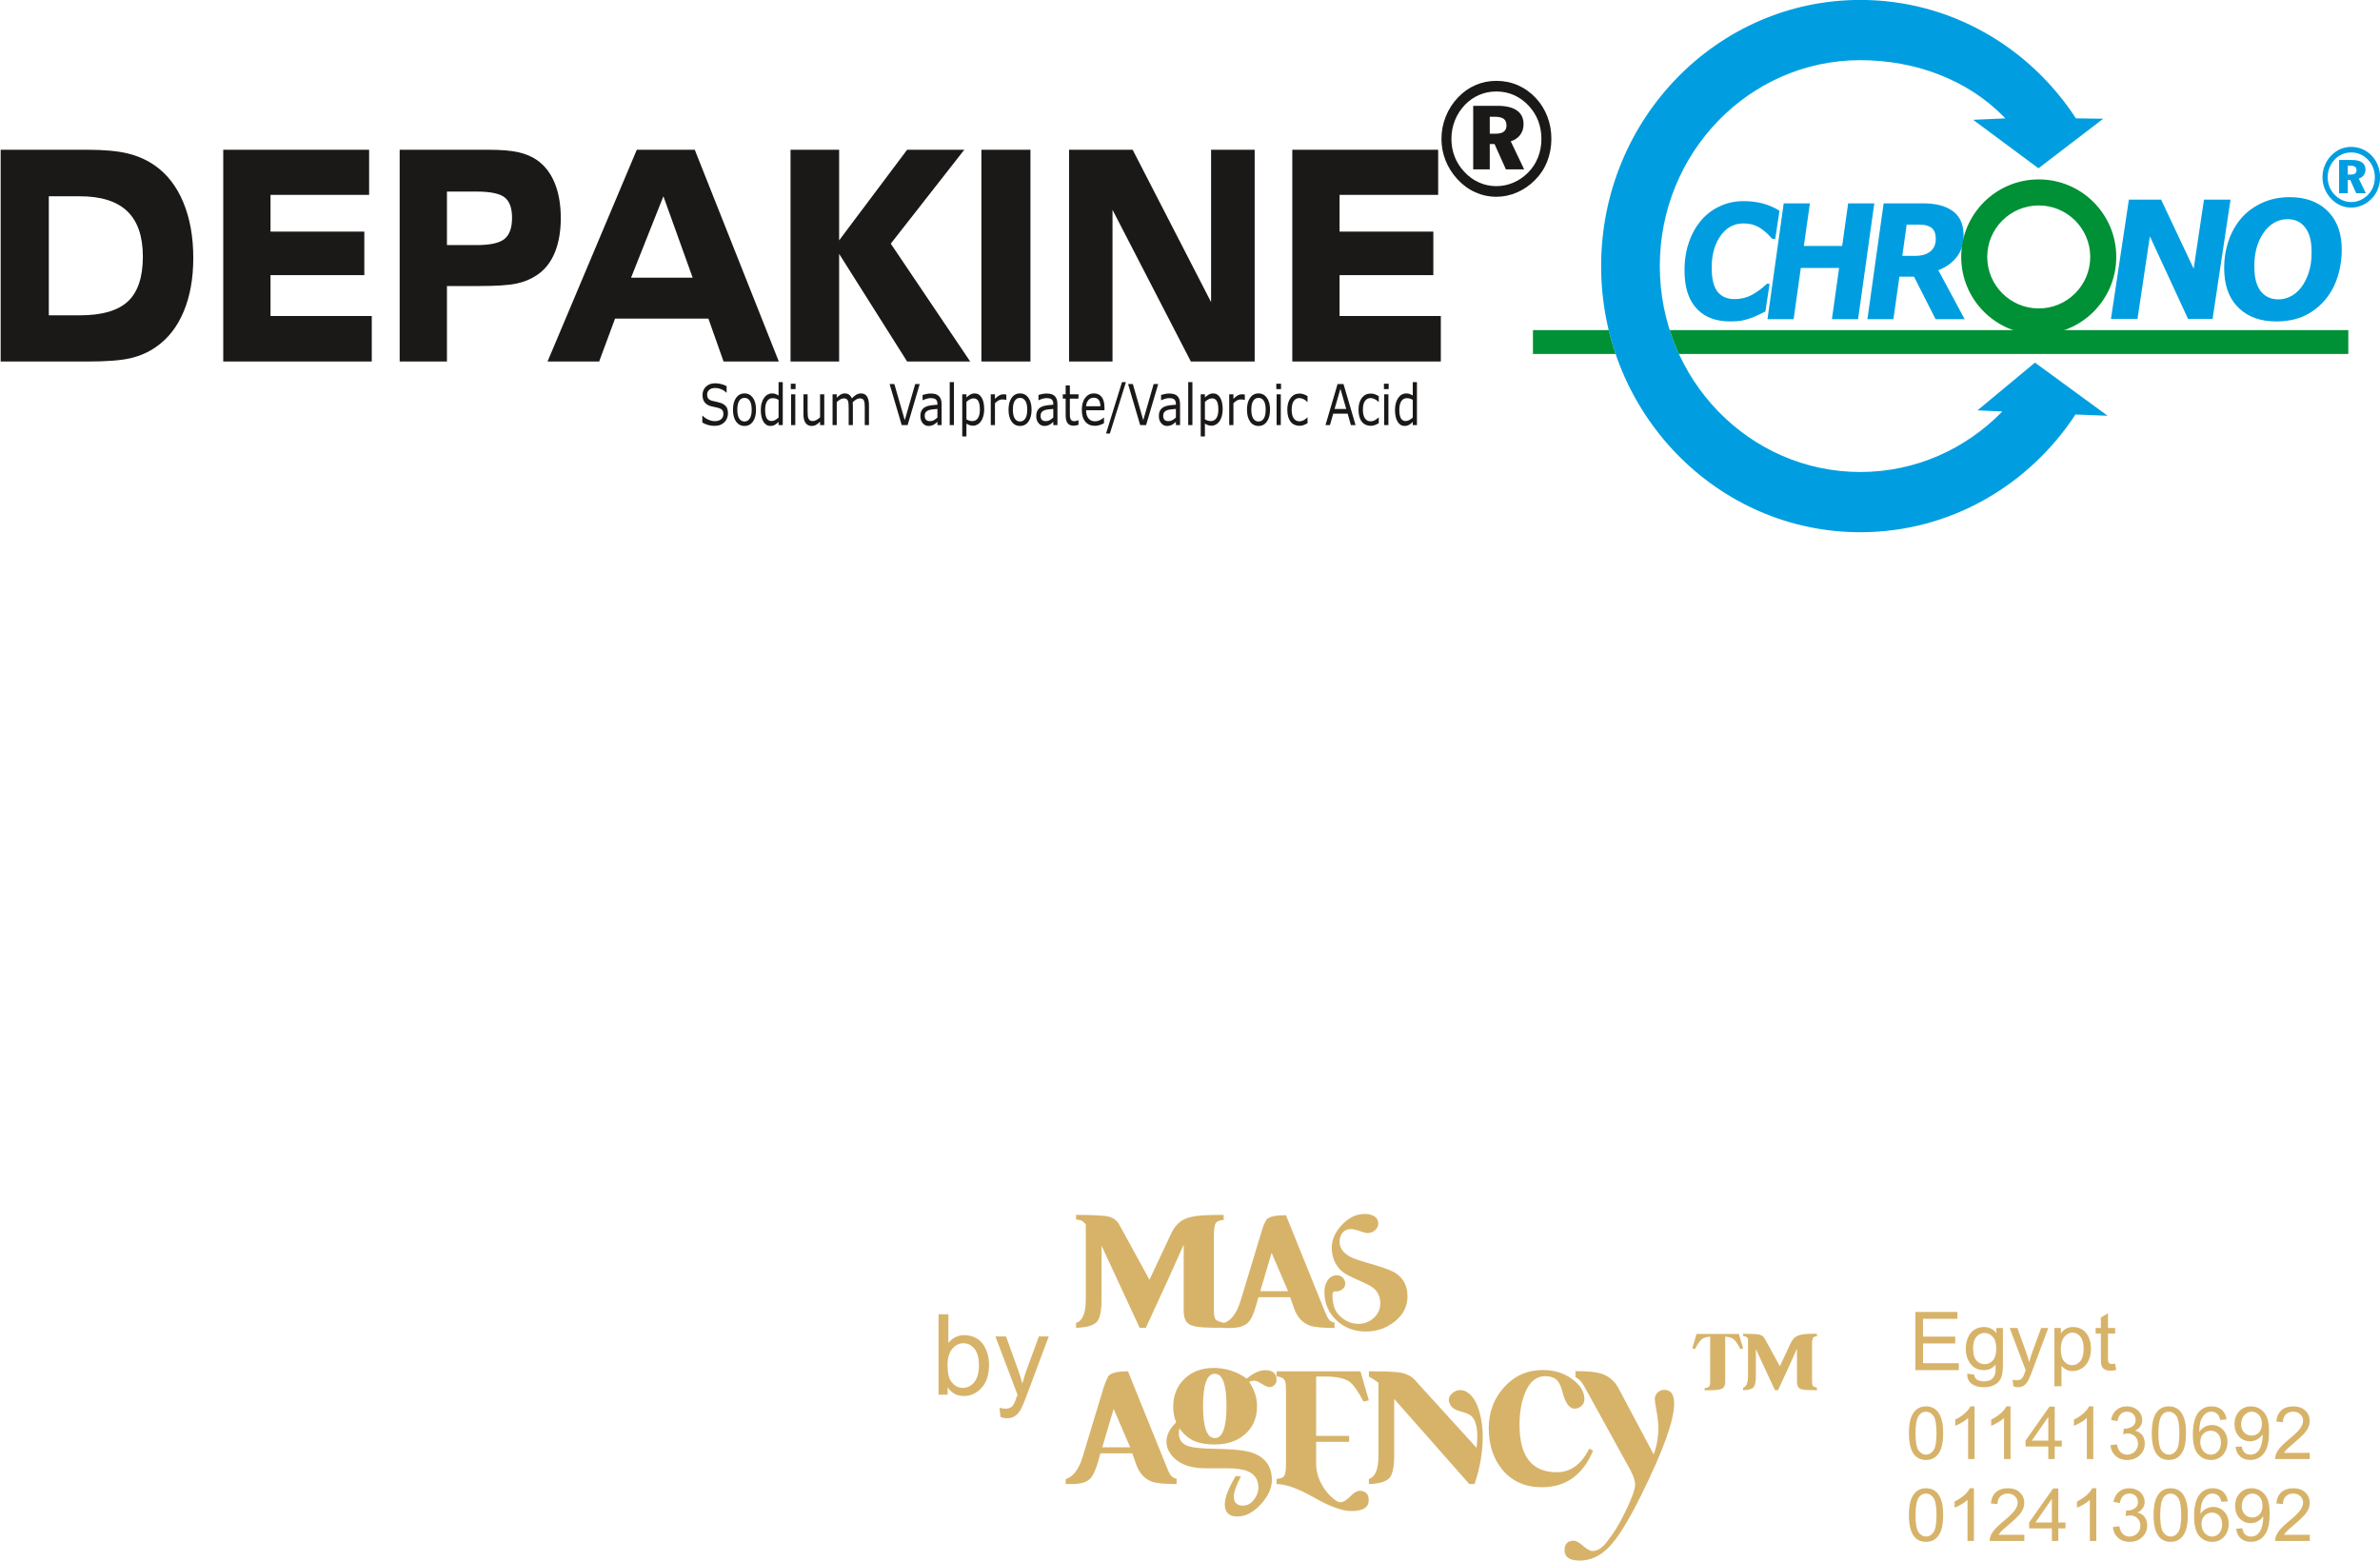 <?xml version="1.0" encoding="UTF-8"?>
<svg xmlns="http://www.w3.org/2000/svg" xmlns:xlink="http://www.w3.org/1999/xlink" width="265.9pt" height="174.4pt" viewBox="0 0 265.9 174.4" version="1.1">
<defs>
<clipPath id="clip1">
  <path d="M 119 135 L 203 135 L 203 174.398 L 119 174.398 Z M 119 135 "/>
</clipPath>
<clipPath id="clip2">
  <path d="M 259 16 L 265.898 16 L 265.898 24 L 259 24 Z M 259 16 "/>
</clipPath>
</defs>
<g id="surface1">
<path style=" stroke:none;fill-rule:evenodd;fill:rgb(84.375%,70.117%,41.185%);fill-opacity:1;" d="M 105.875 155.844 L 104.855 155.844 L 104.855 146.863 L 105.957 146.863 L 105.957 150.066 C 106.422 149.484 107.016 149.191 107.738 149.191 C 108.137 149.191 108.516 149.273 108.875 149.434 C 109.23 149.594 109.523 149.824 109.758 150.113 C 109.984 150.406 110.168 150.758 110.297 151.172 C 110.43 151.582 110.496 152.023 110.496 152.492 C 110.496 153.609 110.219 154.469 109.668 155.078 C 109.117 155.688 108.453 155.992 107.684 155.992 C 106.914 155.992 106.312 155.672 105.875 155.027 Z M 105.863 152.543 C 105.863 153.324 105.969 153.887 106.18 154.23 C 106.527 154.801 107 155.086 107.59 155.086 C 108.074 155.086 108.488 154.875 108.84 154.457 C 109.191 154.039 109.367 153.414 109.367 152.586 C 109.367 151.734 109.199 151.109 108.863 150.707 C 108.523 150.301 108.117 150.098 107.641 150.098 C 107.156 150.098 106.742 150.309 106.391 150.727 C 106.039 151.145 105.863 151.75 105.863 152.543 Z M 111.785 158.348 L 111.664 157.312 C 111.906 157.379 112.113 157.41 112.293 157.41 C 112.539 157.41 112.734 157.371 112.883 157.289 C 113.031 157.207 113.148 157.094 113.242 156.945 C 113.316 156.836 113.426 156.562 113.578 156.125 C 113.602 156.062 113.633 155.977 113.68 155.855 L 111.211 149.34 L 112.398 149.34 L 113.754 153.105 C 113.926 153.582 114.086 154.086 114.223 154.613 C 114.352 154.105 114.504 153.613 114.676 153.129 L 116.066 149.34 L 117.168 149.34 L 114.695 155.953 C 114.43 156.668 114.223 157.16 114.078 157.43 C 113.883 157.793 113.656 158.059 113.406 158.23 C 113.148 158.398 112.848 158.484 112.496 158.484 C 112.285 158.484 112.047 158.438 111.785 158.348 Z M 111.785 158.348 "/>
<g clip-path="url(#clip1)" clip-rule="nonzero">
<path style=" stroke:none;fill-rule:evenodd;fill:rgb(84.375%,70.117%,41.185%);fill-opacity:1;" d="M 136.711 148.371 C 135.664 148.371 134.902 148.359 134.426 148.328 C 133.633 148.277 133.094 148.145 132.812 147.949 C 132.438 147.684 132.246 147.188 132.246 146.461 L 132.246 139.086 C 131.34 141.152 129.93 144.246 128.016 148.371 L 127.324 148.371 L 123.066 139.191 L 123.066 145.203 C 123.066 146.449 122.906 147.277 122.566 147.68 C 122.191 148.117 121.406 148.34 120.219 148.371 L 120.219 147.824 C 120.945 147.602 121.309 146.734 121.309 145.227 L 121.309 136.844 C 121.25 136.758 121.148 136.613 120.949 136.465 C 120.812 136.359 120.555 136.312 120.219 136.254 L 120.219 135.754 C 121.113 135.754 121.809 135.773 122.309 135.793 C 123.051 135.828 123.562 135.871 123.84 135.941 C 124.395 136.082 124.789 136.375 125.031 136.816 L 128.422 143.004 L 130.844 137.848 C 131.191 137.109 131.648 136.594 132.207 136.297 C 132.668 136.051 133.352 135.883 134.262 135.816 C 134.832 135.773 135.648 135.754 136.711 135.754 L 136.711 136.32 C 136.336 136.348 136.082 136.434 135.938 136.551 C 135.734 136.711 135.621 137.18 135.621 137.973 L 135.621 146.461 C 135.621 146.938 135.68 147.254 135.801 147.418 C 135.918 147.578 136.223 147.707 136.711 147.805 L 136.711 147.848 C 137.551 147.582 138.184 146.734 138.617 145.301 L 140.926 137.68 C 141.027 137.348 141.148 136.879 141.449 136.359 C 141.684 135.953 142.469 135.793 143.672 135.793 L 148.031 146.59 C 148.184 146.965 148.309 147.227 148.406 147.363 C 148.602 147.629 148.832 147.77 149.098 147.781 L 149.098 148.391 C 147.781 148.391 146.879 148.305 146.387 148.141 C 145.562 147.859 144.953 147.238 144.602 146.254 L 144.141 144.953 L 140.594 144.953 L 140.336 145.875 C 140.062 146.871 139.734 147.508 139.414 147.812 C 139.02 148.195 138.355 148.391 137.402 148.391 C 137.207 148.391 136.977 148.391 136.711 148.391 Z M 202.992 155.344 C 202.469 155.344 202.09 155.336 201.852 155.324 C 201.453 155.297 201.184 155.234 201.043 155.137 C 200.855 155.004 200.762 154.754 200.762 154.391 L 200.762 150.703 C 200.309 151.738 199.602 153.285 198.645 155.344 L 198.301 155.344 L 196.172 150.754 L 196.172 153.762 C 196.172 154.383 196.086 154.797 195.922 155 C 195.73 155.215 195.34 155.332 194.746 155.344 L 194.746 155.074 C 195.109 154.961 195.293 154.527 195.293 153.773 L 195.293 149.582 C 195.262 149.539 195.203 149.477 195.113 149.391 C 195.035 149.352 194.914 149.316 194.746 149.289 L 194.746 149.035 C 195.195 149.035 195.543 149.043 195.793 149.059 C 196.164 149.07 196.418 149.094 196.555 149.129 C 196.836 149.199 197.035 149.348 197.152 149.57 L 198.852 152.664 L 200.059 150.086 C 200.234 149.715 200.461 149.457 200.742 149.309 C 200.973 149.184 201.312 149.102 201.766 149.066 C 202.055 149.047 202.461 149.035 202.992 149.035 L 202.992 149.32 C 202.805 149.332 202.676 149.371 202.605 149.434 C 202.5 149.512 202.449 149.75 202.449 150.148 L 202.449 154.391 C 202.449 154.629 202.48 154.785 202.539 154.867 C 202.598 154.945 202.75 155.012 202.992 155.062 Z M 194.746 150.68 L 194.441 150.746 C 194.148 150.18 193.887 149.805 193.656 149.625 C 193.469 149.484 193.164 149.395 192.746 149.359 L 192.746 154.391 C 192.746 154.762 192.645 155.012 192.441 155.145 C 192.293 155.242 192.02 155.305 191.613 155.336 C 191.367 155.348 190.98 155.355 190.449 155.355 L 190.449 155.105 C 190.703 155.09 190.867 155.031 190.949 154.926 C 191.031 154.82 191.066 154.645 191.066 154.391 L 191.066 149.359 C 190.648 149.395 190.344 149.484 190.156 149.625 C 189.926 149.805 189.664 150.18 189.371 150.746 L 189.066 150.68 L 189.539 149.059 L 194.273 149.059 Z M 187.039 156.84 C 187.039 158.711 185.816 162.113 183.371 167.047 C 181.945 169.938 180.738 171.883 179.754 172.883 C 178.77 173.883 177.684 174.383 176.496 174.383 C 175.363 174.383 174.797 173.996 174.797 173.23 C 174.797 172.516 175.141 172.16 175.824 172.16 C 176.074 172.16 176.422 172.352 176.863 172.738 C 177.301 173.121 177.656 173.312 177.922 173.312 C 178.352 173.312 178.785 173.098 179.219 172.664 C 179.375 172.496 179.68 172.09 180.141 171.449 C 180.602 170.805 181.121 169.891 181.691 168.703 C 182.348 167.344 182.68 166.395 182.68 165.848 C 182.68 165.473 182.5 164.941 182.141 164.254 L 177.207 155.289 C 177.012 154.926 176.852 154.66 176.727 154.492 C 176.504 154.199 176.266 153.996 176.012 153.883 L 176.012 153.215 C 177.328 153.215 178.254 153.297 178.801 153.465 C 179.695 153.719 180.379 154.289 180.855 155.184 L 184.754 162.52 C 185.102 161.57 185.277 160.59 185.277 159.586 C 185.277 159.082 185.211 158.461 185.078 157.719 C 184.945 156.98 184.879 156.52 184.879 156.336 C 184.879 156.043 184.984 155.801 185.191 155.602 C 185.402 155.406 185.66 155.309 185.969 155.309 C 186.68 155.309 187.039 155.82 187.039 156.84 Z M 177.98 162.102 C 176.848 164.824 174.941 166.188 172.258 166.188 C 170.414 166.188 168.945 165.539 167.855 164.238 C 166.836 163.008 166.328 161.457 166.328 159.586 C 166.328 157.797 166.902 156.266 168.055 154.996 C 169.207 153.723 170.652 153.09 172.383 153.09 C 173.629 153.09 174.711 153.422 175.633 154.094 C 176.555 154.766 177.016 155.52 177.016 156.359 C 177.016 156.652 176.902 156.898 176.68 157.102 C 176.457 157.305 176.207 157.406 175.926 157.406 C 175.367 157.406 174.934 156.855 174.625 155.75 C 174.445 155.051 174.25 154.578 174.039 154.324 C 173.73 153.961 173.266 153.781 172.637 153.781 C 171.586 153.781 170.812 154.465 170.309 155.832 C 169.945 156.797 169.766 157.93 169.766 159.23 C 169.766 162.75 171.152 164.512 173.934 164.512 C 175.473 164.512 176.68 163.629 177.559 161.871 Z M 165.656 160.527 C 165.656 162.273 165.348 164.043 164.738 165.832 L 164.152 165.828 L 155.762 156.32 L 155.762 162.664 C 155.762 163.895 155.594 164.711 155.262 165.117 C 154.883 165.566 154.109 165.801 152.934 165.832 L 152.934 165.266 C 153.645 165.043 154.004 164.184 154.004 162.688 L 154.004 154.512 C 153.738 154.305 153.383 154.074 152.934 153.82 L 152.934 153.234 C 153.746 153.234 154.402 153.242 154.902 153.254 C 155.688 153.285 156.246 153.332 156.582 153.402 C 157.211 153.543 157.699 153.801 158.047 154.176 L 164.965 161.785 C 165.02 161.34 165.047 160.918 165.047 160.527 C 165.047 159.426 164.832 158.664 164.398 158.242 C 164.188 158.047 163.742 157.859 163.059 157.68 C 162.496 157.523 162.133 157.246 161.969 156.84 C 161.898 156.699 161.863 156.566 161.863 156.441 C 161.863 156.133 162.008 155.867 162.301 155.645 C 162.555 155.434 162.84 155.332 163.16 155.332 C 163.426 155.332 163.688 155.414 163.938 155.582 C 164.551 155.988 165.008 156.734 165.301 157.824 C 165.535 158.664 165.656 159.562 165.656 160.527 Z M 152.934 156.484 L 152.324 156.609 C 151.727 155.449 151.203 154.707 150.754 154.387 C 150.211 154.012 149.32 153.82 148.094 153.82 L 147.043 153.82 L 147.043 160.445 L 150.734 160.445 L 150.734 161.117 L 147.043 161.117 L 147.043 163.566 C 147.043 164.309 147.23 165.039 147.602 165.758 C 147.969 166.477 148.457 167.066 149.055 167.527 C 149.32 167.754 149.566 167.863 149.789 167.863 C 150.07 167.863 150.418 167.652 150.84 167.227 C 151.258 166.797 151.613 166.586 151.906 166.586 C 152.578 166.586 152.914 166.941 152.914 167.656 C 152.914 168.449 152.27 168.848 150.984 168.848 C 149.965 168.848 148.574 168.348 146.812 167.34 C 145.055 166.336 143.656 165.832 142.621 165.832 L 142.621 165.266 C 142.984 165.223 143.23 165.152 143.355 165.055 C 143.566 164.887 143.672 164.449 143.672 163.734 L 143.672 155.352 C 143.672 154.793 143.629 154.43 143.543 154.262 C 143.406 153.996 143.098 153.844 142.621 153.801 L 142.621 153.234 L 151.992 153.234 Z M 142.621 154.199 C 142.621 154.422 142.547 154.609 142.391 154.766 C 142.238 154.918 142.043 154.996 141.805 154.996 C 141.625 154.996 141.348 154.875 140.977 154.641 C 140.605 154.402 140.332 154.281 140.148 154.281 C 139.953 154.281 139.758 154.324 139.562 154.41 C 140.148 155.289 140.441 156.191 140.441 157.113 C 140.441 158.453 139.98 159.516 139.059 160.297 C 138.191 161.039 137.082 161.41 135.727 161.41 C 134.805 161.41 134.059 161.289 133.484 161.051 C 132.828 160.773 132.254 160.289 131.766 159.605 C 131.723 159.789 131.703 159.977 131.703 160.172 C 131.703 160.773 131.969 161.215 132.5 161.492 C 132.973 161.73 134.016 161.863 135.621 161.891 C 136.531 161.906 137.242 161.934 137.762 161.977 C 138.684 162.043 139.375 162.156 139.836 162.309 C 141.344 162.812 142.098 163.84 142.098 165.391 C 142.098 166.301 141.684 167.203 140.852 168.105 C 140.02 169.008 139.148 169.457 138.242 169.457 C 137.305 169.457 136.836 169.004 136.836 168.094 C 136.836 167.367 137.242 166.312 138.055 164.93 L 138.641 164.973 C 138.109 166.004 137.844 166.754 137.844 167.215 C 137.844 167.898 138.188 168.242 138.871 168.242 C 139.348 168.242 139.75 168.023 140.086 167.59 C 140.422 167.16 140.59 166.699 140.59 166.207 C 140.59 165.355 140.199 164.754 139.414 164.406 C 138.898 164.184 138.129 164.07 137.109 164.07 L 134.699 164.07 C 132.801 164.07 131.473 163.504 130.719 162.371 C 130.453 161.98 130.32 161.562 130.32 161.117 C 130.32 160.348 130.684 159.621 131.41 158.938 C 131.188 158.418 131.074 157.852 131.074 157.238 C 131.074 155.926 131.496 154.867 132.344 154.062 C 133.188 153.258 134.266 152.859 135.582 152.859 C 136.965 152.859 138.199 153.258 139.289 154.051 C 140.043 153.422 140.734 153.109 141.363 153.109 C 142.203 153.109 142.621 153.473 142.621 154.199 Z M 137.027 157.113 C 137.027 154.707 136.594 153.508 135.727 153.508 C 134.848 153.508 134.406 154.707 134.406 157.113 C 134.406 159.5 134.848 160.695 135.727 160.695 C 136.594 160.695 137.027 159.5 137.027 157.113 Z M 131.453 165.832 C 130.133 165.832 129.234 165.746 128.742 165.578 C 127.918 165.301 127.324 164.672 126.957 163.691 L 126.496 162.395 L 122.945 162.395 L 122.691 163.316 C 122.398 164.305 122.09 164.949 121.77 165.254 C 121.379 165.641 120.707 165.832 119.758 165.832 C 119.562 165.832 119.332 165.832 119.066 165.832 L 119.066 165.289 C 119.902 165.023 120.539 164.176 120.973 162.738 L 123.277 155.121 C 123.375 154.785 123.551 154.348 123.801 153.801 C 124.082 153.422 124.82 153.234 126.023 153.234 L 130.383 164.027 C 130.535 164.406 130.66 164.664 130.762 164.805 C 130.957 165.07 131.188 165.211 131.453 165.223 Z M 126.266 161.723 L 124.418 157.434 L 123.148 161.723 Z M 157.25 144.848 C 157.25 145.996 156.754 146.953 155.762 147.719 C 154.84 148.434 153.785 148.789 152.598 148.789 C 151.301 148.789 150.203 148.371 149.309 147.531 C 148.414 146.691 147.965 145.625 147.965 144.324 C 147.965 143.852 148.086 143.449 148.301 143.109 C 148.559 142.707 148.91 142.5 149.371 142.5 C 149.621 142.5 149.84 142.594 150.02 142.773 C 150.203 142.957 150.293 143.18 150.293 143.445 C 150.293 143.684 150.191 143.883 149.988 144.051 C 149.785 144.219 149.559 144.305 149.309 144.305 C 149.281 144.305 149.238 144.305 149.184 144.305 C 149.141 144.305 149.105 144.305 149.078 144.305 C 148.938 144.305 148.867 144.477 148.867 144.824 C 148.867 145.117 148.906 145.449 148.992 145.824 C 149.133 146.422 149.473 146.922 150.012 147.324 C 150.547 147.727 151.125 147.93 151.738 147.93 C 152.41 147.93 152.988 147.711 153.48 147.27 C 153.969 146.828 154.211 146.281 154.211 145.625 C 154.211 144.758 153.809 144.059 152.953 143.613 C 152.156 143.195 151.312 142.883 150.523 142.461 C 149.562 141.945 149.031 141.117 148.848 140.113 C 148.809 139.902 148.785 139.688 148.785 139.461 C 148.785 138.539 149.164 137.672 149.926 136.863 C 150.688 136.055 151.535 135.648 152.473 135.648 C 152.863 135.648 153.203 135.723 153.48 135.879 C 153.816 136.07 153.98 136.352 153.98 136.715 C 153.98 137.023 153.859 137.277 153.613 137.48 C 153.371 137.684 153.086 137.785 152.766 137.785 C 152.625 137.785 152.348 137.711 151.93 137.566 C 151.508 137.418 151.168 137.344 150.902 137.344 C 150.523 137.344 150.223 137.477 150 137.742 C 149.777 138.008 149.664 138.344 149.664 138.75 C 149.664 139.645 150.316 140.324 151.633 140.762 C 152.848 141.164 154.098 141.457 155.281 141.934 C 156.633 142.48 157.25 143.535 157.25 144.848 Z M 143.91 144.281 L 142.066 139.992 L 140.797 144.281 Z M 143.91 144.281 "/>
</g>
<path style=" stroke:none;fill-rule:evenodd;fill:rgb(84.375%,70.117%,41.185%);fill-opacity:1;" d="M 213.988 153.102 L 213.988 146.598 L 218.688 146.598 L 218.688 147.367 L 214.848 147.367 L 214.848 149.355 L 218.445 149.355 L 218.445 150.121 L 214.848 150.121 L 214.848 152.332 L 218.84 152.332 L 218.84 153.102 Z M 213.27 160.148 C 213.27 159.453 213.34 158.895 213.484 158.473 C 213.625 158.051 213.84 157.723 214.121 157.496 C 214.402 157.266 214.754 157.152 215.18 157.152 C 215.496 157.152 215.773 157.215 216.008 157.344 C 216.246 157.469 216.441 157.652 216.598 157.891 C 216.75 158.129 216.875 158.418 216.961 158.762 C 217.051 159.105 217.094 159.566 217.094 160.148 C 217.094 160.836 217.023 161.391 216.883 161.812 C 216.738 162.238 216.527 162.562 216.246 162.793 C 215.965 163.023 215.609 163.141 215.18 163.141 C 214.613 163.141 214.172 162.938 213.848 162.531 C 213.461 162.043 213.27 161.25 213.27 160.148 Z M 214.008 160.148 C 214.008 161.109 214.121 161.75 214.348 162.07 C 214.574 162.387 214.852 162.547 215.18 162.547 C 215.512 162.547 215.789 162.387 216.016 162.066 C 216.238 161.75 216.352 161.109 216.352 160.148 C 216.352 159.184 216.238 158.539 216.016 158.223 C 215.789 157.906 215.508 157.746 215.172 157.746 C 214.844 157.746 214.578 157.887 214.379 158.168 C 214.133 158.523 214.008 159.184 214.008 160.148 Z M 220.605 163.039 L 219.883 163.039 L 219.883 158.453 C 219.711 158.617 219.484 158.781 219.203 158.949 C 218.922 159.113 218.668 159.238 218.445 159.32 L 218.445 158.625 C 218.848 158.434 219.199 158.207 219.5 157.938 C 219.801 157.664 220.016 157.406 220.141 157.152 L 220.605 157.152 Z M 224.621 163.039 L 223.898 163.039 L 223.898 158.453 C 223.727 158.617 223.5 158.781 223.219 158.949 C 222.938 159.113 222.684 159.238 222.461 159.32 L 222.461 158.625 C 222.863 158.434 223.215 158.207 223.516 157.938 C 223.816 157.664 224.031 157.406 224.156 157.152 L 224.621 157.152 Z M 228.84 163.039 L 228.84 161.637 L 226.297 161.637 L 226.297 160.977 L 228.973 157.176 L 229.559 157.176 L 229.559 160.977 L 230.352 160.977 L 230.352 161.637 L 229.559 161.637 L 229.559 163.039 Z M 228.84 160.977 L 228.84 158.332 L 227.004 160.977 Z M 233.867 163.039 L 233.148 163.039 L 233.148 158.453 C 232.973 158.617 232.746 158.781 232.465 158.949 C 232.184 159.113 231.93 159.238 231.707 159.32 L 231.707 158.625 C 232.109 158.434 232.461 158.207 232.762 157.938 C 233.062 157.664 233.277 157.406 233.402 157.152 L 233.867 157.152 Z M 235.781 161.492 L 236.5 161.395 C 236.586 161.805 236.727 162.098 236.922 162.277 C 237.121 162.457 237.363 162.547 237.648 162.547 C 237.988 162.547 238.273 162.43 238.508 162.195 C 238.742 161.961 238.859 161.672 238.859 161.324 C 238.859 160.992 238.75 160.719 238.535 160.504 C 238.316 160.293 238.043 160.184 237.711 160.184 C 237.574 160.184 237.402 160.211 237.203 160.266 L 237.281 159.633 C 237.332 159.637 237.367 159.641 237.398 159.641 C 237.703 159.641 237.98 159.559 238.227 159.398 C 238.473 159.238 238.594 158.992 238.594 158.66 C 238.594 158.395 238.504 158.176 238.324 158.004 C 238.148 157.832 237.918 157.742 237.633 157.742 C 237.352 157.742 237.121 157.832 236.934 158.008 C 236.746 158.184 236.629 158.449 236.574 158.801 L 235.855 158.672 C 235.941 158.188 236.141 157.816 236.453 157.551 C 236.766 157.285 237.152 157.152 237.617 157.152 C 237.938 157.152 238.234 157.219 238.5 157.355 C 238.77 157.496 238.977 157.684 239.121 157.918 C 239.262 158.156 239.336 158.41 239.336 158.676 C 239.336 158.93 239.266 159.16 239.129 159.367 C 238.992 159.574 238.793 159.742 238.527 159.863 C 238.875 159.941 239.141 160.109 239.336 160.363 C 239.527 160.613 239.621 160.93 239.621 161.309 C 239.621 161.82 239.434 162.254 239.062 162.609 C 238.688 162.965 238.215 163.145 237.645 163.145 C 237.133 163.145 236.703 162.992 236.363 162.684 C 236.023 162.379 235.828 161.98 235.781 161.492 Z M 240.402 160.148 C 240.402 159.453 240.473 158.895 240.617 158.473 C 240.758 158.051 240.969 157.723 241.25 157.496 C 241.531 157.266 241.887 157.152 242.312 157.152 C 242.629 157.152 242.902 157.215 243.141 157.344 C 243.379 157.469 243.574 157.652 243.73 157.891 C 243.883 158.129 244.004 158.418 244.094 158.762 C 244.184 159.105 244.227 159.566 244.227 160.148 C 244.227 160.836 244.156 161.391 244.016 161.812 C 243.871 162.238 243.66 162.562 243.379 162.793 C 243.098 163.023 242.742 163.141 242.312 163.141 C 241.746 163.141 241.305 162.938 240.98 162.531 C 240.594 162.043 240.402 161.25 240.402 160.148 Z M 241.141 160.148 C 241.141 161.109 241.254 161.75 241.48 162.07 C 241.707 162.387 241.98 162.547 242.312 162.547 C 242.645 162.547 242.922 162.387 243.148 162.066 C 243.371 161.75 243.484 161.109 243.484 160.148 C 243.484 159.184 243.371 158.539 243.148 158.223 C 242.922 157.906 242.641 157.746 242.305 157.746 C 241.973 157.746 241.711 157.887 241.512 158.168 C 241.266 158.523 241.141 159.184 241.141 160.148 Z M 248.762 158.613 L 248.043 158.668 C 247.98 158.387 247.891 158.18 247.773 158.051 C 247.578 157.848 247.336 157.742 247.051 157.742 C 246.824 157.742 246.621 157.809 246.449 157.938 C 246.223 158.102 246.043 158.344 245.91 158.66 C 245.781 158.977 245.715 159.43 245.707 160.016 C 245.883 159.75 246.094 159.555 246.344 159.426 C 246.594 159.301 246.859 159.234 247.133 159.234 C 247.613 159.234 248.02 159.41 248.359 159.766 C 248.695 160.121 248.863 160.574 248.863 161.137 C 248.863 161.504 248.785 161.844 248.625 162.16 C 248.469 162.477 248.25 162.719 247.973 162.887 C 247.695 163.055 247.383 163.141 247.027 163.141 C 246.43 163.141 245.938 162.918 245.562 162.477 C 245.18 162.035 244.992 161.309 244.992 160.297 C 244.992 159.164 245.203 158.34 245.621 157.824 C 245.984 157.375 246.477 157.152 247.098 157.152 C 247.559 157.152 247.934 157.281 248.23 157.539 C 248.523 157.797 248.703 158.156 248.762 158.613 Z M 245.82 161.141 C 245.82 161.387 245.875 161.625 245.98 161.852 C 246.086 162.078 246.23 162.25 246.422 162.371 C 246.609 162.488 246.809 162.547 247.016 162.547 C 247.32 162.547 247.582 162.426 247.801 162.18 C 248.02 161.934 248.129 161.602 248.129 161.18 C 248.129 160.773 248.02 160.457 247.805 160.223 C 247.59 159.988 247.316 159.871 246.988 159.871 C 246.664 159.871 246.387 159.988 246.16 160.223 C 245.934 160.457 245.82 160.762 245.82 161.141 Z M 249.754 161.684 L 250.449 161.621 C 250.508 161.945 250.617 162.18 250.785 162.328 C 250.949 162.473 251.16 162.547 251.422 162.547 C 251.641 162.547 251.836 162.496 252 162.395 C 252.168 162.293 252.305 162.16 252.41 161.988 C 252.52 161.82 252.609 161.59 252.68 161.305 C 252.75 161.016 252.789 160.723 252.789 160.422 C 252.789 160.391 252.785 160.344 252.785 160.281 C 252.641 160.508 252.441 160.695 252.195 160.836 C 251.945 160.98 251.676 161.051 251.387 161.051 C 250.898 161.051 250.488 160.875 250.152 160.523 C 249.816 160.172 249.648 159.707 249.648 159.133 C 249.648 158.535 249.824 158.059 250.176 157.695 C 250.523 157.332 250.965 157.152 251.492 157.152 C 251.875 157.152 252.223 157.254 252.539 157.461 C 252.855 157.664 253.094 157.957 253.258 158.336 C 253.422 158.719 253.504 159.266 253.504 159.988 C 253.504 160.738 253.422 161.332 253.262 161.777 C 253.098 162.223 252.855 162.559 252.535 162.789 C 252.211 163.023 251.836 163.141 251.402 163.141 C 250.945 163.141 250.57 163.012 250.281 162.758 C 249.988 162.504 249.816 162.145 249.758 161.684 Z M 252.703 159.094 C 252.703 158.684 252.594 158.355 252.375 158.113 C 252.152 157.871 251.891 157.746 251.578 157.746 C 251.262 157.746 250.98 157.879 250.746 158.141 C 250.508 158.402 250.387 158.742 250.387 159.156 C 250.387 159.531 250.5 159.832 250.727 160.066 C 250.953 160.301 251.23 160.414 251.559 160.414 C 251.895 160.414 252.168 160.301 252.383 160.066 C 252.598 159.832 252.703 159.508 252.703 159.094 Z M 258.055 162.348 L 258.055 163.039 L 254.18 163.039 C 254.176 162.867 254.203 162.699 254.262 162.539 C 254.359 162.273 254.52 162.016 254.738 161.758 C 254.957 161.504 255.27 161.207 255.68 160.871 C 256.316 160.348 256.746 159.934 256.973 159.629 C 257.195 159.324 257.309 159.035 257.309 158.762 C 257.309 158.477 257.207 158.238 257 158.043 C 256.797 157.848 256.531 157.746 256.203 157.746 C 255.855 157.746 255.578 157.852 255.371 158.059 C 255.164 158.27 255.059 158.555 255.055 158.922 L 254.316 158.848 C 254.367 158.297 254.555 157.875 254.887 157.586 C 255.219 157.297 255.664 157.152 256.219 157.152 C 256.781 157.152 257.227 157.309 257.555 157.621 C 257.883 157.934 258.047 158.32 258.047 158.781 C 258.047 159.016 258 159.246 257.902 159.473 C 257.809 159.699 257.648 159.938 257.426 160.188 C 257.203 160.438 256.832 160.781 256.316 161.219 C 255.883 161.582 255.605 161.828 255.484 161.957 C 255.359 162.086 255.258 162.215 255.18 162.348 Z M 213.27 169.301 C 213.27 168.605 213.34 168.047 213.484 167.625 C 213.625 167.203 213.84 166.875 214.121 166.648 C 214.402 166.418 214.754 166.301 215.18 166.301 C 215.496 166.301 215.773 166.367 216.008 166.492 C 216.246 166.621 216.441 166.801 216.598 167.043 C 216.75 167.281 216.875 167.57 216.961 167.914 C 217.051 168.258 217.094 168.719 217.094 169.301 C 217.094 169.988 217.023 170.543 216.883 170.965 C 216.738 171.387 216.527 171.715 216.246 171.945 C 215.965 172.176 215.609 172.289 215.18 172.289 C 214.613 172.289 214.172 172.09 213.848 171.684 C 213.461 171.195 213.27 170.398 213.27 169.301 Z M 214.008 169.301 C 214.008 170.262 214.121 170.902 214.348 171.223 C 214.574 171.539 214.852 171.699 215.18 171.699 C 215.512 171.699 215.789 171.539 216.016 171.219 C 216.238 170.898 216.352 170.258 216.352 169.301 C 216.352 168.336 216.238 167.691 216.016 167.375 C 215.789 167.059 215.508 166.898 215.172 166.898 C 214.844 166.898 214.578 167.039 214.379 167.32 C 214.133 167.676 214.008 168.336 214.008 169.301 Z M 220.535 172.191 L 219.816 172.191 L 219.816 167.605 C 219.645 167.77 219.418 167.934 219.137 168.098 C 218.852 168.266 218.602 168.391 218.375 168.469 L 218.375 167.777 C 218.777 167.586 219.133 167.355 219.434 167.086 C 219.734 166.816 219.949 166.555 220.074 166.301 L 220.535 166.301 Z M 226.164 171.5 L 226.164 172.191 L 222.289 172.191 C 222.285 172.016 222.312 171.852 222.371 171.691 C 222.469 171.426 222.629 171.168 222.848 170.91 C 223.066 170.656 223.379 170.359 223.789 170.023 C 224.426 169.5 224.855 169.086 225.082 168.781 C 225.305 168.477 225.418 168.188 225.418 167.914 C 225.418 167.629 225.316 167.391 225.109 167.191 C 224.906 166.996 224.641 166.898 224.312 166.898 C 223.965 166.898 223.688 167.004 223.48 167.211 C 223.273 167.418 223.168 167.707 223.164 168.074 L 222.426 168 C 222.477 167.445 222.664 167.027 222.996 166.738 C 223.328 166.449 223.773 166.301 224.328 166.301 C 224.891 166.301 225.336 166.461 225.664 166.77 C 225.992 167.082 226.156 167.469 226.156 167.93 C 226.156 168.164 226.109 168.398 226.012 168.625 C 225.918 168.852 225.758 169.09 225.535 169.34 C 225.312 169.59 224.941 169.934 224.426 170.371 C 223.992 170.734 223.715 170.98 223.594 171.109 C 223.469 171.238 223.367 171.367 223.289 171.5 Z M 229.242 172.191 L 229.242 170.789 L 226.699 170.789 L 226.699 170.125 L 229.375 166.328 L 229.965 166.328 L 229.965 170.125 L 230.758 170.125 L 230.758 170.789 L 229.965 170.789 L 229.965 172.191 Z M 229.242 170.125 L 229.242 167.484 L 227.41 170.125 Z M 234.203 172.191 L 233.484 172.191 L 233.484 167.605 C 233.312 167.77 233.086 167.934 232.805 168.098 C 232.52 168.266 232.27 168.391 232.043 168.469 L 232.043 167.777 C 232.445 167.586 232.797 167.355 233.102 167.086 C 233.402 166.816 233.617 166.555 233.742 166.301 L 234.203 166.301 Z M 236.051 170.645 L 236.773 170.547 C 236.855 170.957 236.996 171.25 237.195 171.43 C 237.395 171.609 237.633 171.699 237.918 171.699 C 238.258 171.699 238.547 171.582 238.777 171.348 C 239.012 171.113 239.129 170.82 239.129 170.477 C 239.129 170.145 239.02 169.871 238.805 169.656 C 238.586 169.441 238.312 169.336 237.98 169.336 C 237.844 169.336 237.676 169.363 237.473 169.414 L 237.551 168.781 C 237.602 168.789 237.637 168.793 237.668 168.793 C 237.973 168.793 238.25 168.711 238.496 168.551 C 238.742 168.391 238.863 168.145 238.863 167.812 C 238.863 167.547 238.773 167.328 238.598 167.156 C 238.418 166.98 238.188 166.895 237.902 166.895 C 237.625 166.895 237.391 166.984 237.203 167.16 C 237.016 167.336 236.898 167.598 236.844 167.953 L 236.125 167.824 C 236.211 167.34 236.414 166.965 236.723 166.699 C 237.035 166.438 237.426 166.301 237.887 166.301 C 238.207 166.301 238.504 166.371 238.773 166.508 C 239.039 166.645 239.246 166.832 239.391 167.07 C 239.531 167.309 239.605 167.559 239.605 167.828 C 239.605 168.078 239.535 168.312 239.398 168.52 C 239.262 168.727 239.062 168.891 238.797 169.016 C 239.145 169.094 239.414 169.262 239.605 169.512 C 239.797 169.766 239.891 170.078 239.891 170.457 C 239.891 170.969 239.707 171.402 239.332 171.762 C 238.961 172.117 238.488 172.293 237.914 172.293 C 237.402 172.293 236.973 172.141 236.633 171.836 C 236.293 171.527 236.102 171.133 236.051 170.641 Z M 240.605 169.301 C 240.605 168.605 240.676 168.047 240.816 167.625 C 240.961 167.203 241.172 166.875 241.453 166.648 C 241.734 166.418 242.09 166.301 242.516 166.301 C 242.832 166.301 243.105 166.367 243.344 166.492 C 243.582 166.621 243.777 166.801 243.934 167.043 C 244.086 167.281 244.207 167.57 244.297 167.914 C 244.383 168.258 244.43 168.719 244.43 169.301 C 244.43 169.988 244.355 170.543 244.215 170.965 C 244.074 171.387 243.863 171.715 243.582 171.945 C 243.301 172.176 242.945 172.289 242.516 172.289 C 241.949 172.289 241.508 172.09 241.184 171.684 C 240.797 171.195 240.605 170.398 240.605 169.301 Z M 241.344 169.301 C 241.344 170.262 241.457 170.902 241.684 171.223 C 241.906 171.539 242.184 171.699 242.516 171.699 C 242.848 171.699 243.125 171.539 243.348 171.219 C 243.574 170.898 243.688 170.258 243.688 169.301 C 243.688 168.336 243.574 167.691 243.348 167.375 C 243.125 167.059 242.844 166.898 242.508 166.898 C 242.176 166.898 241.914 167.039 241.715 167.32 C 241.469 167.676 241.344 168.336 241.344 169.301 Z M 248.895 167.762 L 248.18 167.82 C 248.117 167.535 248.027 167.332 247.906 167.203 C 247.715 166.996 247.473 166.895 247.188 166.895 C 246.957 166.895 246.758 166.961 246.582 167.086 C 246.355 167.254 246.18 167.496 246.047 167.812 C 245.918 168.129 245.848 168.578 245.844 169.168 C 246.016 168.902 246.23 168.707 246.48 168.578 C 246.73 168.453 246.992 168.387 247.27 168.387 C 247.75 168.387 248.156 168.562 248.492 168.918 C 248.832 169.27 249 169.727 249 170.285 C 249 170.656 248.918 170.996 248.762 171.312 C 248.602 171.629 248.383 171.871 248.109 172.039 C 247.832 172.207 247.516 172.289 247.164 172.289 C 246.562 172.289 246.074 172.07 245.695 171.629 C 245.316 171.188 245.129 170.461 245.129 169.445 C 245.129 168.312 245.336 167.488 245.758 166.977 C 246.121 166.527 246.613 166.301 247.23 166.301 C 247.691 166.301 248.07 166.434 248.367 166.691 C 248.66 166.949 248.836 167.309 248.895 167.762 Z M 245.957 170.289 C 245.957 170.539 246.008 170.777 246.113 171.004 C 246.219 171.23 246.367 171.402 246.555 171.52 C 246.746 171.641 246.945 171.699 247.152 171.699 C 247.457 171.699 247.719 171.578 247.934 171.332 C 248.152 171.086 248.262 170.754 248.262 170.332 C 248.262 169.926 248.156 169.605 247.938 169.371 C 247.723 169.141 247.453 169.023 247.125 169.023 C 246.797 169.023 246.523 169.141 246.297 169.371 C 246.07 169.605 245.957 169.914 245.957 170.289 Z M 249.824 170.836 L 250.516 170.77 C 250.574 171.098 250.688 171.332 250.852 171.48 C 251.016 171.625 251.227 171.699 251.488 171.699 C 251.707 171.699 251.902 171.648 252.07 171.547 C 252.234 171.445 252.371 171.309 252.48 171.141 C 252.586 170.973 252.676 170.742 252.746 170.457 C 252.82 170.168 252.855 169.875 252.855 169.574 C 252.855 169.543 252.855 169.496 252.852 169.434 C 252.707 169.66 252.512 169.848 252.262 169.988 C 252.012 170.133 251.742 170.203 251.453 170.203 C 250.965 170.203 250.555 170.027 250.219 169.676 C 249.883 169.324 249.715 168.859 249.715 168.285 C 249.715 167.688 249.891 167.211 250.242 166.848 C 250.594 166.484 251.031 166.301 251.559 166.301 C 251.941 166.301 252.289 166.406 252.605 166.609 C 252.922 166.816 253.16 167.109 253.324 167.488 C 253.488 167.867 253.57 168.418 253.57 169.141 C 253.57 169.887 253.492 170.484 253.328 170.93 C 253.164 171.375 252.922 171.711 252.602 171.941 C 252.281 172.176 251.906 172.289 251.473 172.289 C 251.012 172.289 250.641 172.164 250.348 171.91 C 250.059 171.652 249.883 171.297 249.824 170.836 Z M 252.77 168.246 C 252.77 167.836 252.66 167.504 252.441 167.266 C 252.223 167.02 251.957 166.898 251.648 166.898 C 251.328 166.898 251.051 167.031 250.812 167.289 C 250.574 167.555 250.457 167.891 250.457 168.309 C 250.457 168.68 250.57 168.984 250.793 169.219 C 251.02 169.449 251.297 169.566 251.629 169.566 C 251.961 169.566 252.234 169.449 252.449 169.219 C 252.664 168.984 252.77 168.66 252.77 168.246 Z M 258.055 171.5 L 258.055 172.191 L 254.18 172.191 C 254.176 172.016 254.203 171.852 254.262 171.691 C 254.363 171.426 254.52 171.168 254.738 170.91 C 254.957 170.656 255.27 170.359 255.68 170.023 C 256.316 169.5 256.75 169.086 256.973 168.781 C 257.195 168.477 257.309 168.188 257.309 167.914 C 257.309 167.629 257.207 167.391 257.004 167.191 C 256.797 166.996 256.531 166.898 256.203 166.898 C 255.855 166.898 255.578 167.004 255.371 167.211 C 255.164 167.418 255.059 167.707 255.055 168.074 L 254.316 168 C 254.367 167.445 254.559 167.027 254.887 166.738 C 255.219 166.449 255.664 166.301 256.219 166.301 C 256.781 166.301 257.227 166.461 257.555 166.77 C 257.883 167.082 258.047 167.469 258.047 167.93 C 258.047 168.164 258 168.398 257.902 168.625 C 257.809 168.852 257.648 169.09 257.426 169.34 C 257.203 169.59 256.832 169.934 256.316 170.371 C 255.883 170.734 255.605 170.98 255.484 171.109 C 255.359 171.238 255.262 171.367 255.18 171.5 Z M 236.312 152.387 L 236.43 153.09 C 236.203 153.137 236.004 153.164 235.824 153.164 C 235.535 153.164 235.312 153.117 235.152 153.023 C 234.992 152.934 234.879 152.812 234.816 152.664 C 234.75 152.516 234.715 152.199 234.715 151.723 L 234.715 149.012 L 234.129 149.012 L 234.129 148.391 L 234.715 148.391 L 234.715 147.223 L 235.512 146.746 L 235.512 148.391 L 236.312 148.391 L 236.312 149.012 L 235.512 149.012 L 235.512 151.766 C 235.512 151.992 235.523 152.141 235.551 152.203 C 235.582 152.27 235.625 152.32 235.691 152.359 C 235.754 152.398 235.844 152.418 235.961 152.418 C 236.051 152.418 236.168 152.406 236.312 152.387 Z M 229.52 154.906 L 229.52 148.391 L 230.246 148.391 L 230.246 149.004 C 230.418 148.762 230.609 148.582 230.828 148.465 C 231.043 148.344 231.305 148.285 231.613 148.285 C 232.016 148.285 232.367 148.387 232.676 148.594 C 232.984 148.801 233.215 149.094 233.371 149.469 C 233.531 149.848 233.609 150.262 233.609 150.711 C 233.609 151.191 233.523 151.625 233.348 152.012 C 233.176 152.398 232.926 152.691 232.594 152.898 C 232.266 153.105 231.918 153.207 231.555 153.207 C 231.289 153.207 231.051 153.148 230.84 153.039 C 230.625 152.926 230.453 152.785 230.316 152.613 L 230.316 154.906 Z M 230.242 150.773 C 230.242 151.379 230.363 151.824 230.609 152.117 C 230.855 152.406 231.152 152.551 231.5 152.551 C 231.855 152.551 232.16 152.402 232.414 152.102 C 232.664 151.801 232.793 151.336 232.793 150.707 C 232.793 150.105 232.668 149.656 232.422 149.355 C 232.176 149.059 231.879 148.91 231.539 148.91 C 231.195 148.91 230.895 149.066 230.633 149.387 C 230.371 149.703 230.242 150.168 230.242 150.773 Z M 224.941 154.914 L 224.852 154.164 C 225.027 154.211 225.18 154.234 225.309 154.234 C 225.488 154.234 225.629 154.207 225.734 154.145 C 225.844 154.086 225.93 154.004 225.996 153.898 C 226.047 153.82 226.129 153.621 226.242 153.305 C 226.254 153.258 226.281 153.195 226.312 153.109 L 224.527 148.391 L 225.387 148.391 L 226.367 151.117 C 226.492 151.465 226.605 151.828 226.707 152.207 C 226.801 151.844 226.91 151.484 227.035 151.137 L 228.043 148.391 L 228.84 148.391 L 227.051 153.18 C 226.855 153.699 226.707 154.055 226.602 154.25 C 226.457 154.512 226.297 154.707 226.113 154.828 C 225.93 154.949 225.711 155.012 225.457 155.012 C 225.301 155.012 225.133 154.98 224.941 154.914 Z M 219.781 153.492 L 220.555 153.605 C 220.59 153.844 220.68 154.02 220.824 154.129 C 221.023 154.277 221.293 154.352 221.637 154.352 C 222.008 154.352 222.293 154.277 222.492 154.129 C 222.695 153.98 222.832 153.773 222.902 153.508 C 222.945 153.344 222.961 153.004 222.957 152.484 C 222.609 152.895 222.176 153.102 221.656 153.102 C 221.008 153.102 220.508 152.867 220.152 152.398 C 219.797 151.934 219.621 151.371 219.621 150.719 C 219.621 150.27 219.699 149.855 219.863 149.477 C 220.027 149.094 220.262 148.801 220.57 148.594 C 220.879 148.387 221.242 148.285 221.66 148.285 C 222.215 148.285 222.676 148.508 223.035 148.957 L 223.035 148.391 L 223.773 148.391 L 223.773 152.461 C 223.773 153.195 223.695 153.715 223.547 154.02 C 223.398 154.328 223.16 154.57 222.836 154.746 C 222.512 154.922 222.117 155.012 221.641 155.012 C 221.078 155.012 220.625 154.887 220.281 154.633 C 219.934 154.379 219.77 154 219.781 153.492 Z M 220.441 150.66 C 220.441 151.281 220.562 151.73 220.809 152.016 C 221.055 152.297 221.363 152.438 221.73 152.438 C 222.098 152.438 222.406 152.297 222.652 152.016 C 222.902 151.734 223.023 151.293 223.023 150.688 C 223.023 150.109 222.898 149.676 222.641 149.383 C 222.387 149.094 222.078 148.945 221.719 148.945 C 221.363 148.945 221.062 149.09 220.812 149.379 C 220.562 149.664 220.441 150.094 220.441 150.66 Z M 220.441 150.66 "/>
<path style=" stroke:none;fill-rule:evenodd;fill:rgb(10.594%,9.813%,9.424%);fill-opacity:1;" d="M 8.93 21.934 L 5.453 21.934 L 5.453 35.234 L 8.93 35.234 C 11.391 35.234 13.176 34.715 14.289 33.68 C 15.402 32.641 15.961 30.973 15.961 28.672 C 15.961 26.406 15.379 24.715 14.215 23.602 C 13.051 22.492 11.289 21.934 8.93 21.934 Z M 0.074 40.398 L 0.074 16.734 L 9.75 16.734 C 11.633 16.734 13.133 16.871 14.258 17.145 C 15.387 17.418 16.391 17.863 17.281 18.48 C 18.668 19.445 19.734 20.82 20.477 22.605 C 21.223 24.391 21.594 26.469 21.594 28.832 C 21.594 31.109 21.234 33.105 20.523 34.809 C 19.809 36.516 18.781 37.832 17.438 38.762 C 16.598 39.352 15.656 39.77 14.602 40.02 C 13.551 40.273 11.934 40.398 9.75 40.398 Z M 24.941 40.398 L 24.941 16.734 L 41.238 16.734 L 41.238 21.773 L 30.223 21.773 L 30.223 25.879 L 40.703 25.879 L 40.703 30.742 L 30.223 30.742 L 30.223 35.312 L 41.535 35.312 L 41.535 40.398 Z M 49.934 21.406 L 49.934 27.387 L 53.23 27.387 C 54.746 27.387 55.789 27.164 56.355 26.707 C 56.922 26.254 57.207 25.465 57.207 24.344 C 57.207 23.254 56.934 22.492 56.383 22.059 C 55.832 21.625 54.781 21.406 53.23 21.406 Z M 44.652 40.398 L 44.652 16.734 L 54.543 16.734 C 55.984 16.734 57.105 16.828 57.906 17.008 C 58.715 17.191 59.41 17.484 60 17.891 C 60.867 18.5 61.523 19.352 61.977 20.461 C 62.426 21.559 62.652 22.863 62.652 24.371 C 62.652 25.879 62.418 27.18 61.965 28.27 C 61.504 29.359 60.828 30.195 59.938 30.77 C 59.305 31.199 58.559 31.504 57.707 31.688 C 56.852 31.867 55.48 31.961 53.582 31.961 L 49.934 31.961 L 49.934 40.398 Z M 70.504 31.027 L 77.387 31.027 L 74.117 21.934 Z M 61.172 40.398 L 71.145 16.734 L 77.621 16.734 L 87.012 40.398 L 80.84 40.398 L 79.145 35.602 L 68.715 35.602 L 66.938 40.398 Z M 88.32 40.398 L 88.32 16.734 L 93.75 16.734 L 93.75 26.859 L 101.348 16.734 L 107.734 16.734 L 99.52 27.227 L 108.395 40.398 L 101.348 40.398 L 93.75 28.367 L 93.75 40.398 Z M 109.645 16.734 L 115.125 16.734 L 115.125 40.398 L 109.645 40.398 Z M 119.438 40.398 L 119.438 16.734 L 126.543 16.734 L 135.305 33.758 L 135.305 16.734 L 140.176 16.734 L 140.176 40.398 L 133.047 40.398 L 124.293 23.445 L 124.293 40.398 Z M 144.379 40.398 L 144.379 16.734 L 160.676 16.734 L 160.676 21.773 L 149.66 21.773 L 149.66 25.879 L 160.137 25.879 L 160.137 30.742 L 149.66 30.742 L 149.66 35.312 L 160.973 35.312 L 160.973 40.398 Z M 144.379 40.398 "/>
<path style=" stroke:none;fill-rule:evenodd;fill:rgb(10.594%,9.813%,9.424%);fill-opacity:1;" d="M 166.441 13.047 L 166.441 14.941 L 167.098 14.941 C 167.504 14.941 167.809 14.863 168.008 14.711 C 168.207 14.559 168.309 14.328 168.309 14.023 C 168.309 13.684 168.203 13.434 167.996 13.277 C 167.785 13.121 167.449 13.047 166.988 13.047 Z M 164.59 11.824 L 167.297 11.824 C 168.25 11.824 168.977 12 169.473 12.344 C 169.969 12.691 170.215 13.203 170.215 13.875 C 170.215 14.344 170.09 14.746 169.836 15.078 C 169.586 15.414 169.234 15.652 168.785 15.789 L 170.281 18.922 L 168.242 18.922 L 166.973 16.094 L 166.441 16.094 L 166.441 18.922 L 164.59 18.922 Z M 167.184 10.223 C 166.5 10.223 165.863 10.348 165.273 10.602 C 164.676 10.855 164.145 11.223 163.672 11.707 C 163.176 12.23 162.801 12.812 162.543 13.465 C 162.285 14.117 162.156 14.805 162.156 15.523 C 162.156 16.223 162.277 16.883 162.52 17.504 C 162.758 18.129 163.117 18.691 163.59 19.191 C 164.066 19.711 164.613 20.109 165.23 20.387 C 165.844 20.66 166.492 20.801 167.168 20.801 C 167.832 20.801 168.473 20.672 169.086 20.406 C 169.695 20.145 170.242 19.77 170.73 19.277 C 171.211 18.789 171.582 18.223 171.832 17.578 C 172.086 16.938 172.211 16.25 172.211 15.523 C 172.211 14.809 172.09 14.137 171.852 13.504 C 171.609 12.875 171.254 12.312 170.793 11.82 C 170.305 11.297 169.754 10.898 169.141 10.625 C 168.527 10.355 167.879 10.223 167.184 10.223 Z M 167.184 9.035 C 168.035 9.035 168.84 9.199 169.598 9.531 C 170.355 9.867 171.027 10.348 171.613 10.984 C 172.168 11.586 172.59 12.273 172.883 13.047 C 173.18 13.82 173.324 14.645 173.324 15.516 C 173.324 16.41 173.168 17.25 172.859 18.035 C 172.551 18.824 172.098 19.512 171.508 20.105 C 170.91 20.711 170.234 21.18 169.492 21.5 C 168.746 21.824 167.977 21.988 167.184 21.988 C 166.352 21.988 165.562 21.816 164.82 21.484 C 164.074 21.148 163.406 20.66 162.82 20.02 C 162.246 19.395 161.805 18.699 161.5 17.926 C 161.195 17.156 161.043 16.355 161.043 15.516 C 161.043 14.645 161.207 13.805 161.531 13.004 C 161.852 12.199 162.316 11.488 162.918 10.863 C 163.496 10.262 164.145 9.809 164.867 9.5 C 165.594 9.188 166.363 9.035 167.184 9.035 Z M 167.184 9.035 "/>
<path style=" stroke:none;fill-rule:evenodd;fill:rgb(10.594%,9.813%,9.424%);fill-opacity:1;" d="M 81.332 46.191 C 81.332 46.371 81.297 46.547 81.23 46.723 C 81.164 46.898 81.066 47.047 80.945 47.168 C 80.812 47.301 80.66 47.402 80.48 47.477 C 80.305 47.551 80.09 47.586 79.84 47.586 C 79.574 47.586 79.332 47.555 79.117 47.492 C 78.906 47.434 78.688 47.34 78.465 47.219 L 78.465 46.453 L 78.5 46.453 C 78.688 46.648 78.906 46.797 79.152 46.902 C 79.398 47.008 79.629 47.059 79.848 47.059 C 80.152 47.059 80.391 46.988 80.562 46.848 C 80.73 46.703 80.816 46.516 80.816 46.277 C 80.816 46.074 80.777 45.926 80.695 45.828 C 80.613 45.73 80.492 45.656 80.328 45.602 C 80.203 45.562 80.066 45.527 79.922 45.5 C 79.777 45.473 79.621 45.441 79.457 45.398 C 79.129 45.312 78.887 45.168 78.727 44.957 C 78.566 44.75 78.488 44.477 78.488 44.141 C 78.488 43.758 78.617 43.441 78.883 43.195 C 79.145 42.949 79.48 42.828 79.883 42.828 C 80.145 42.828 80.383 42.859 80.602 42.922 C 80.82 42.98 81.012 43.059 81.18 43.148 L 81.18 43.871 L 81.145 43.871 C 81.004 43.723 80.82 43.598 80.59 43.5 C 80.359 43.402 80.121 43.355 79.883 43.355 C 79.617 43.355 79.402 43.422 79.242 43.559 C 79.082 43.695 79.004 43.867 79.004 44.082 C 79.004 44.273 79.043 44.422 79.121 44.531 C 79.203 44.641 79.344 44.727 79.543 44.781 C 79.652 44.812 79.801 44.848 80 44.887 C 80.195 44.93 80.359 44.973 80.496 45.016 C 80.773 45.105 80.98 45.242 81.121 45.426 C 81.262 45.605 81.332 45.863 81.332 46.191 Z M 84.465 45.781 C 84.465 46.344 84.348 46.789 84.117 47.113 C 83.883 47.438 83.57 47.598 83.18 47.598 C 82.785 47.598 82.473 47.438 82.238 47.113 C 82.008 46.789 81.891 46.344 81.891 45.781 C 81.891 45.223 82.008 44.777 82.238 44.453 C 82.473 44.125 82.785 43.961 83.18 43.961 C 83.57 43.961 83.883 44.125 84.117 44.453 C 84.348 44.777 84.465 45.223 84.465 45.781 Z M 83.98 45.781 C 83.98 45.336 83.91 45.004 83.77 44.789 C 83.629 44.57 83.43 44.461 83.18 44.461 C 82.926 44.461 82.727 44.57 82.586 44.789 C 82.445 45.004 82.375 45.336 82.375 45.781 C 82.375 46.215 82.445 46.539 82.586 46.766 C 82.73 46.988 82.926 47.098 83.18 47.098 C 83.43 47.098 83.625 46.988 83.766 46.766 C 83.91 46.547 83.98 46.219 83.98 45.781 Z M 87.453 47.504 L 86.984 47.504 L 86.984 47.141 C 86.848 47.285 86.707 47.398 86.562 47.48 C 86.414 47.559 86.258 47.598 86.086 47.598 C 85.754 47.598 85.488 47.441 85.293 47.125 C 85.098 46.809 85 46.367 85 45.809 C 85 45.516 85.031 45.254 85.102 45.027 C 85.168 44.797 85.258 44.605 85.371 44.445 C 85.484 44.289 85.617 44.168 85.77 44.086 C 85.922 44.004 86.074 43.961 86.238 43.961 C 86.383 43.961 86.512 43.98 86.625 44.02 C 86.738 44.059 86.859 44.117 86.984 44.199 L 86.984 42.703 L 87.453 42.703 Z M 86.984 46.656 L 86.984 44.68 C 86.855 44.609 86.742 44.559 86.645 44.531 C 86.543 44.508 86.434 44.492 86.316 44.492 C 86.055 44.492 85.848 44.605 85.703 44.832 C 85.555 45.059 85.484 45.379 85.484 45.793 C 85.484 46.203 85.539 46.516 85.652 46.727 C 85.766 46.941 85.949 47.047 86.195 47.047 C 86.328 47.047 86.465 47.012 86.602 46.938 C 86.738 46.867 86.863 46.77 86.984 46.656 Z M 88.883 43.48 L 88.352 43.48 L 88.352 42.879 L 88.883 42.879 Z M 88.852 47.504 L 88.383 47.504 L 88.383 44.059 L 88.852 44.059 Z M 92.09 47.504 L 91.621 47.504 L 91.621 47.121 C 91.465 47.273 91.312 47.395 91.168 47.477 C 91.023 47.559 90.863 47.598 90.688 47.598 C 90.395 47.598 90.168 47.488 90.004 47.266 C 89.84 47.047 89.762 46.723 89.762 46.293 L 89.762 44.059 L 90.23 44.059 L 90.23 46.02 C 90.23 46.195 90.234 46.344 90.25 46.469 C 90.262 46.594 90.289 46.699 90.336 46.789 C 90.379 46.879 90.438 46.945 90.508 46.984 C 90.582 47.027 90.684 47.047 90.82 47.047 C 90.941 47.047 91.074 47.008 91.219 46.93 C 91.363 46.852 91.496 46.754 91.621 46.629 L 91.621 44.059 L 92.09 44.059 Z M 97.082 47.504 L 96.613 47.504 L 96.613 45.543 C 96.613 45.395 96.609 45.25 96.598 45.113 C 96.586 44.977 96.562 44.863 96.527 44.781 C 96.492 44.695 96.438 44.629 96.363 44.582 C 96.293 44.535 96.191 44.516 96.055 44.516 C 95.926 44.516 95.793 44.555 95.66 44.637 C 95.531 44.719 95.398 44.82 95.266 44.945 C 95.27 44.992 95.273 45.047 95.277 45.109 C 95.281 45.172 95.285 45.238 95.285 45.297 L 95.285 47.504 L 94.816 47.504 L 94.816 45.543 C 94.816 45.391 94.809 45.246 94.797 45.109 C 94.789 44.973 94.766 44.863 94.73 44.781 C 94.691 44.691 94.637 44.625 94.566 44.582 C 94.492 44.535 94.391 44.516 94.254 44.516 C 94.129 44.516 94 44.555 93.871 44.633 C 93.742 44.711 93.613 44.809 93.484 44.93 L 93.484 47.504 L 93.016 47.504 L 93.016 44.059 L 93.484 44.059 L 93.484 44.441 C 93.629 44.293 93.777 44.172 93.922 44.09 C 94.066 44.004 94.223 43.961 94.387 43.961 C 94.578 43.961 94.738 44.012 94.871 44.109 C 95.004 44.207 95.102 44.348 95.168 44.52 C 95.355 44.324 95.531 44.184 95.688 44.094 C 95.844 44.008 96.008 43.961 96.188 43.961 C 96.492 43.961 96.719 44.078 96.867 44.309 C 97.012 44.535 97.082 44.855 97.082 45.266 Z M 102.754 42.91 L 101.402 47.504 L 100.742 47.504 L 99.387 42.91 L 99.918 42.91 L 101.082 46.949 L 102.25 42.91 Z M 105.199 47.504 L 104.73 47.504 L 104.73 47.137 C 104.688 47.172 104.633 47.219 104.562 47.285 C 104.492 47.344 104.422 47.395 104.355 47.434 C 104.277 47.48 104.188 47.52 104.086 47.551 C 103.984 47.582 103.867 47.598 103.73 47.598 C 103.48 47.598 103.266 47.496 103.09 47.289 C 102.918 47.086 102.828 46.824 102.828 46.504 C 102.828 46.242 102.875 46.031 102.965 45.871 C 103.055 45.711 103.184 45.582 103.352 45.488 C 103.523 45.398 103.727 45.336 103.965 45.301 C 104.203 45.27 104.457 45.242 104.73 45.227 L 104.73 45.137 C 104.73 45.008 104.711 44.898 104.676 44.809 C 104.637 44.723 104.582 44.656 104.516 44.605 C 104.445 44.559 104.367 44.527 104.273 44.512 C 104.18 44.496 104.082 44.484 103.98 44.484 C 103.859 44.484 103.723 44.508 103.57 44.547 C 103.418 44.586 103.262 44.645 103.102 44.719 L 103.074 44.719 L 103.074 44.133 C 103.168 44.102 103.301 44.066 103.473 44.031 C 103.645 43.992 103.816 43.973 103.984 43.973 C 104.18 43.973 104.352 43.996 104.496 44.035 C 104.645 44.074 104.77 44.145 104.875 44.238 C 104.98 44.336 105.059 44.457 105.113 44.605 C 105.172 44.758 105.199 44.941 105.199 45.164 Z M 104.73 46.656 L 104.73 45.695 C 104.586 45.707 104.418 45.723 104.227 45.742 C 104.031 45.762 103.879 45.793 103.766 45.832 C 103.629 45.879 103.52 45.953 103.438 46.051 C 103.355 46.152 103.312 46.289 103.312 46.465 C 103.312 46.66 103.363 46.809 103.457 46.91 C 103.555 47.008 103.703 47.059 103.898 47.059 C 104.062 47.059 104.215 47.02 104.352 46.941 C 104.488 46.859 104.613 46.766 104.73 46.656 Z M 106.578 47.504 L 106.105 47.504 L 106.105 42.703 L 106.578 42.703 Z M 109.957 45.738 C 109.957 46.02 109.926 46.273 109.859 46.504 C 109.797 46.738 109.703 46.934 109.586 47.094 C 109.477 47.246 109.348 47.363 109.199 47.445 C 109.051 47.527 108.891 47.57 108.727 47.57 C 108.582 47.57 108.449 47.551 108.332 47.512 C 108.215 47.473 108.098 47.414 107.973 47.332 L 107.973 48.773 L 107.504 48.773 L 107.504 44.059 L 107.973 44.059 L 107.973 44.418 C 108.098 44.289 108.238 44.18 108.395 44.094 C 108.551 44.008 108.715 43.961 108.895 43.961 C 109.23 43.961 109.492 44.121 109.676 44.434 C 109.863 44.746 109.957 45.184 109.957 45.738 Z M 109.473 45.754 C 109.473 45.34 109.418 45.027 109.301 44.824 C 109.188 44.617 109.012 44.516 108.773 44.516 C 108.637 44.516 108.504 44.551 108.367 44.621 C 108.23 44.695 108.098 44.789 107.973 44.906 L 107.973 46.859 C 108.105 46.934 108.223 46.984 108.316 47.008 C 108.414 47.035 108.523 47.051 108.645 47.051 C 108.906 47.051 109.109 46.941 109.254 46.723 C 109.402 46.504 109.473 46.184 109.473 45.754 Z M 112.43 44.691 L 112.406 44.691 C 112.336 44.672 112.266 44.656 112.203 44.645 C 112.137 44.637 112.059 44.633 111.969 44.633 C 111.824 44.633 111.684 44.672 111.547 44.75 C 111.414 44.832 111.285 44.934 111.16 45.059 L 111.16 47.504 L 110.691 47.504 L 110.691 44.059 L 111.16 44.059 L 111.16 44.566 C 111.348 44.383 111.512 44.25 111.652 44.176 C 111.797 44.098 111.941 44.059 112.09 44.059 C 112.168 44.059 112.23 44.059 112.266 44.066 C 112.301 44.07 112.355 44.082 112.43 44.094 Z M 115.25 45.781 C 115.25 46.344 115.133 46.789 114.898 47.113 C 114.668 47.438 114.355 47.598 113.961 47.598 C 113.57 47.598 113.254 47.438 113.023 47.113 C 112.793 46.789 112.676 46.344 112.676 45.781 C 112.676 45.223 112.793 44.777 113.023 44.453 C 113.254 44.125 113.57 43.961 113.961 43.961 C 114.355 43.961 114.668 44.125 114.898 44.453 C 115.133 44.777 115.25 45.223 115.25 45.781 Z M 114.766 45.781 C 114.766 45.336 114.695 45.004 114.551 44.789 C 114.41 44.57 114.215 44.461 113.961 44.461 C 113.707 44.461 113.512 44.57 113.371 44.789 C 113.23 45.004 113.16 45.336 113.16 45.781 C 113.16 46.215 113.23 46.539 113.371 46.766 C 113.512 46.988 113.711 47.098 113.961 47.098 C 114.211 47.098 114.41 46.988 114.551 46.766 C 114.691 46.547 114.766 46.219 114.766 45.781 Z M 118.141 47.504 L 117.676 47.504 L 117.676 47.137 C 117.633 47.172 117.578 47.219 117.508 47.285 C 117.438 47.344 117.367 47.395 117.301 47.434 C 117.223 47.48 117.133 47.52 117.031 47.551 C 116.93 47.582 116.812 47.598 116.676 47.598 C 116.422 47.598 116.211 47.496 116.035 47.289 C 115.859 47.086 115.773 46.824 115.773 46.504 C 115.773 46.242 115.82 46.031 115.91 45.871 C 116 45.711 116.129 45.582 116.297 45.488 C 116.469 45.398 116.672 45.336 116.91 45.301 C 117.148 45.27 117.402 45.242 117.676 45.227 L 117.676 45.137 C 117.676 45.008 117.656 44.898 117.621 44.809 C 117.582 44.723 117.527 44.656 117.457 44.605 C 117.391 44.559 117.312 44.527 117.219 44.512 C 117.125 44.496 117.027 44.484 116.926 44.484 C 116.805 44.484 116.668 44.508 116.516 44.547 C 116.363 44.586 116.207 44.645 116.047 44.719 L 116.02 44.719 L 116.02 44.133 C 116.113 44.102 116.246 44.066 116.418 44.031 C 116.59 43.992 116.762 43.973 116.93 43.973 C 117.125 43.973 117.297 43.996 117.441 44.035 C 117.586 44.074 117.715 44.145 117.82 44.238 C 117.926 44.336 118.004 44.457 118.059 44.605 C 118.113 44.758 118.141 44.941 118.141 45.164 Z M 117.676 46.656 L 117.676 45.695 C 117.531 45.707 117.363 45.723 117.172 45.742 C 116.977 45.762 116.824 45.793 116.711 45.832 C 116.574 45.879 116.465 45.953 116.383 46.051 C 116.301 46.152 116.258 46.289 116.258 46.465 C 116.258 46.66 116.305 46.809 116.402 46.91 C 116.5 47.008 116.645 47.059 116.844 47.059 C 117.008 47.059 117.16 47.02 117.297 46.941 C 117.434 46.859 117.559 46.766 117.676 46.656 Z M 120.492 47.473 C 120.406 47.5 120.309 47.523 120.207 47.543 C 120.102 47.562 120.008 47.57 119.926 47.57 C 119.645 47.57 119.426 47.477 119.277 47.289 C 119.129 47.098 119.059 46.793 119.059 46.379 L 119.059 44.547 L 118.738 44.547 L 118.738 44.059 L 119.059 44.059 L 119.059 43.07 L 119.527 43.07 L 119.527 44.059 L 120.492 44.059 L 120.492 44.547 L 119.527 44.547 L 119.527 46.117 C 119.527 46.297 119.531 46.438 119.535 46.539 C 119.543 46.641 119.566 46.738 119.605 46.824 C 119.645 46.906 119.691 46.969 119.758 47.004 C 119.82 47.043 119.918 47.062 120.051 47.062 C 120.125 47.062 120.207 47.047 120.289 47.02 C 120.375 46.992 120.434 46.969 120.469 46.953 L 120.492 46.953 Z M 123.395 45.84 L 121.34 45.84 C 121.34 46.051 121.367 46.238 121.418 46.395 C 121.469 46.551 121.539 46.68 121.633 46.781 C 121.719 46.879 121.82 46.953 121.938 47.004 C 122.059 47.055 122.188 47.078 122.332 47.078 C 122.52 47.078 122.711 47.031 122.906 46.938 C 123.098 46.844 123.234 46.75 123.316 46.66 L 123.34 46.66 L 123.34 47.293 C 123.184 47.375 123.02 47.445 122.855 47.5 C 122.691 47.555 122.52 47.582 122.336 47.582 C 121.875 47.582 121.512 47.43 121.254 47.117 C 120.992 46.809 120.863 46.371 120.863 45.801 C 120.863 45.238 120.988 44.789 121.238 44.461 C 121.484 44.129 121.812 43.961 122.219 43.961 C 122.594 43.961 122.887 44.098 123.09 44.371 C 123.293 44.641 123.395 45.027 123.395 45.527 Z M 122.938 45.398 C 122.938 45.094 122.875 44.855 122.754 44.691 C 122.629 44.523 122.445 44.441 122.195 44.441 C 121.945 44.441 121.742 44.531 121.594 44.715 C 121.445 44.898 121.359 45.125 121.34 45.398 Z M 125.789 42.703 L 124 48.441 L 123.57 48.441 L 125.352 42.703 Z M 129.398 42.91 L 128.043 47.504 L 127.383 47.504 L 126.031 42.91 L 126.562 42.91 L 127.727 46.949 L 128.891 42.91 Z M 131.84 47.504 L 131.375 47.504 L 131.375 47.137 C 131.332 47.172 131.277 47.219 131.203 47.285 C 131.133 47.344 131.066 47.395 131 47.434 C 130.922 47.48 130.832 47.52 130.73 47.551 C 130.629 47.582 130.512 47.598 130.371 47.598 C 130.121 47.598 129.91 47.496 129.734 47.289 C 129.559 47.086 129.473 46.824 129.473 46.504 C 129.473 46.242 129.516 46.031 129.609 45.871 C 129.699 45.711 129.828 45.582 129.996 45.488 C 130.164 45.398 130.371 45.336 130.609 45.301 C 130.844 45.27 131.102 45.242 131.375 45.227 L 131.375 45.137 C 131.375 45.008 131.355 44.898 131.316 44.809 C 131.281 44.723 131.227 44.656 131.156 44.605 C 131.09 44.559 131.012 44.527 130.918 44.512 C 130.824 44.496 130.727 44.484 130.625 44.484 C 130.504 44.484 130.363 44.508 130.215 44.547 C 130.062 44.586 129.906 44.645 129.742 44.719 L 129.719 44.719 L 129.719 44.133 C 129.809 44.102 129.941 44.066 130.117 44.031 C 130.289 43.992 130.461 43.973 130.629 43.973 C 130.824 43.973 130.996 43.996 131.141 44.035 C 131.285 44.074 131.414 44.145 131.52 44.238 C 131.625 44.336 131.703 44.457 131.758 44.605 C 131.812 44.758 131.84 44.941 131.84 45.164 Z M 131.375 46.656 L 131.375 45.695 C 131.23 45.707 131.062 45.723 130.867 45.742 C 130.676 45.762 130.52 45.793 130.406 45.832 C 130.273 45.879 130.164 45.953 130.082 46.051 C 129.996 46.152 129.957 46.289 129.957 46.465 C 129.957 46.66 130.004 46.809 130.102 46.91 C 130.199 47.008 130.344 47.059 130.543 47.059 C 130.707 47.059 130.859 47.02 130.996 46.941 C 131.133 46.859 131.258 46.766 131.375 46.656 Z M 133.219 47.504 L 132.75 47.504 L 132.75 42.703 L 133.219 42.703 Z M 136.602 45.738 C 136.602 46.02 136.57 46.273 136.504 46.504 C 136.441 46.738 136.348 46.934 136.23 47.094 C 136.121 47.246 135.992 47.363 135.84 47.445 C 135.691 47.527 135.535 47.57 135.367 47.57 C 135.223 47.57 135.094 47.551 134.977 47.512 C 134.859 47.473 134.738 47.414 134.617 47.332 L 134.617 48.773 L 134.148 48.773 L 134.148 44.059 L 134.617 44.059 L 134.617 44.418 C 134.742 44.289 134.883 44.18 135.039 44.094 C 135.191 44.008 135.359 43.961 135.535 43.961 C 135.871 43.961 136.133 44.121 136.32 44.434 C 136.508 44.746 136.602 45.184 136.602 45.738 Z M 136.117 45.754 C 136.117 45.34 136.059 45.027 135.945 44.824 C 135.832 44.617 135.656 44.516 135.418 44.516 C 135.281 44.516 135.145 44.551 135.008 44.621 C 134.871 44.695 134.742 44.789 134.617 44.906 L 134.617 46.859 C 134.75 46.934 134.863 46.984 134.961 47.008 C 135.055 47.035 135.164 47.051 135.285 47.051 C 135.547 47.051 135.75 46.941 135.898 46.723 C 136.043 46.504 136.117 46.184 136.117 45.754 Z M 139.074 44.691 L 139.047 44.691 C 138.977 44.672 138.91 44.656 138.844 44.645 C 138.777 44.637 138.703 44.633 138.609 44.633 C 138.465 44.633 138.328 44.672 138.191 44.75 C 138.059 44.832 137.926 44.934 137.801 45.059 L 137.801 47.504 L 137.332 47.504 L 137.332 44.059 L 137.801 44.059 L 137.801 44.566 C 137.988 44.383 138.152 44.25 138.297 44.176 C 138.438 44.098 138.582 44.059 138.73 44.059 C 138.812 44.059 138.871 44.059 138.91 44.066 C 138.945 44.07 139 44.082 139.074 44.094 Z M 141.891 45.781 C 141.891 46.344 141.773 46.789 141.543 47.113 C 141.309 47.438 140.996 47.598 140.605 47.598 C 140.211 47.598 139.898 47.438 139.668 47.113 C 139.434 46.789 139.316 46.344 139.316 45.781 C 139.316 45.223 139.434 44.777 139.668 44.453 C 139.898 44.125 140.211 43.961 140.605 43.961 C 140.996 43.961 141.309 44.125 141.543 44.453 C 141.773 44.777 141.891 45.223 141.891 45.781 Z M 141.406 45.781 C 141.406 45.336 141.336 45.004 141.195 44.789 C 141.055 44.57 140.855 44.461 140.605 44.461 C 140.352 44.461 140.156 44.57 140.016 44.789 C 139.875 45.004 139.801 45.336 139.801 45.781 C 139.801 46.215 139.875 46.539 140.016 46.766 C 140.156 46.988 140.355 47.098 140.605 47.098 C 140.855 47.098 141.051 46.988 141.195 46.766 C 141.336 46.547 141.406 46.219 141.406 45.781 Z M 143.121 43.48 L 142.594 43.48 L 142.594 42.879 L 143.121 42.879 Z M 143.094 47.504 L 142.625 47.504 L 142.625 44.059 L 143.094 44.059 Z M 146.082 47.289 C 145.926 47.379 145.777 47.453 145.637 47.504 C 145.496 47.555 145.348 47.582 145.188 47.582 C 144.988 47.582 144.805 47.543 144.637 47.473 C 144.469 47.398 144.324 47.289 144.203 47.141 C 144.082 46.992 143.988 46.805 143.922 46.578 C 143.855 46.352 143.82 46.086 143.82 45.785 C 143.82 45.223 143.949 44.781 144.199 44.457 C 144.449 44.137 144.777 43.977 145.188 43.977 C 145.348 43.977 145.508 44.004 145.66 44.062 C 145.812 44.117 145.957 44.184 146.082 44.266 L 146.082 44.91 L 146.059 44.91 C 145.914 44.77 145.766 44.664 145.617 44.59 C 145.465 44.52 145.316 44.48 145.168 44.48 C 144.902 44.48 144.695 44.59 144.539 44.812 C 144.387 45.035 144.309 45.359 144.309 45.785 C 144.309 46.199 144.383 46.52 144.535 46.742 C 144.684 46.965 144.898 47.078 145.168 47.078 C 145.266 47.078 145.359 47.062 145.461 47.031 C 145.559 47 145.645 46.961 145.723 46.91 C 145.793 46.867 145.855 46.82 145.918 46.773 C 145.977 46.727 146.023 46.684 146.059 46.648 L 146.082 46.648 Z M 151.449 47.504 L 150.926 47.504 L 150.562 46.223 L 148.949 46.223 L 148.586 47.504 L 148.086 47.504 L 149.438 42.91 L 150.098 42.91 Z M 150.406 45.699 L 149.754 43.445 L 149.102 45.699 Z M 154.039 47.289 C 153.883 47.379 153.734 47.453 153.594 47.504 C 153.453 47.555 153.305 47.582 153.145 47.582 C 152.945 47.582 152.758 47.543 152.594 47.473 C 152.422 47.398 152.281 47.289 152.16 47.141 C 152.039 46.992 151.945 46.805 151.879 46.578 C 151.812 46.352 151.777 46.086 151.777 45.785 C 151.777 45.223 151.902 44.781 152.152 44.457 C 152.406 44.137 152.734 43.977 153.145 43.977 C 153.305 43.977 153.461 44.004 153.617 44.062 C 153.77 44.117 153.91 44.184 154.039 44.266 L 154.039 44.91 L 154.016 44.91 C 153.871 44.77 153.723 44.664 153.57 44.59 C 153.418 44.52 153.27 44.48 153.125 44.48 C 152.859 44.48 152.648 44.59 152.496 44.812 C 152.34 45.035 152.266 45.359 152.266 45.785 C 152.266 46.199 152.34 46.52 152.492 46.742 C 152.641 46.965 152.852 47.078 153.125 47.078 C 153.219 47.078 153.316 47.062 153.414 47.031 C 153.516 47 153.602 46.961 153.68 46.91 C 153.75 46.867 153.812 46.82 153.871 46.773 C 153.934 46.727 153.98 46.684 154.016 46.648 L 154.039 46.648 Z M 155.145 43.48 L 154.617 43.48 L 154.617 42.879 L 155.145 42.879 Z M 155.117 47.504 L 154.645 47.504 L 154.645 44.059 L 155.117 44.059 Z M 158.305 47.504 L 157.836 47.504 L 157.836 47.141 C 157.699 47.285 157.559 47.398 157.414 47.48 C 157.266 47.559 157.109 47.598 156.938 47.598 C 156.605 47.598 156.34 47.441 156.145 47.125 C 155.949 46.809 155.852 46.367 155.852 45.809 C 155.852 45.516 155.887 45.254 155.953 45.027 C 156.02 44.797 156.109 44.605 156.227 44.445 C 156.34 44.289 156.469 44.168 156.621 44.086 C 156.773 44.004 156.93 43.961 157.09 43.961 C 157.234 43.961 157.367 43.98 157.48 44.02 C 157.594 44.059 157.711 44.117 157.836 44.199 L 157.836 42.703 L 158.305 42.703 Z M 157.836 46.656 L 157.836 44.68 C 157.711 44.609 157.598 44.559 157.496 44.531 C 157.395 44.508 157.285 44.492 157.168 44.492 C 156.906 44.492 156.703 44.605 156.555 44.832 C 156.41 45.059 156.336 45.379 156.336 45.793 C 156.336 46.203 156.391 46.516 156.504 46.727 C 156.617 46.941 156.801 47.047 157.051 47.047 C 157.184 47.047 157.316 47.012 157.453 46.938 C 157.59 46.867 157.719 46.77 157.836 46.656 Z M 157.836 46.656 "/>
<path style=" stroke:none;fill-rule:evenodd;fill:rgb(0%,61.914%,87.889%);fill-opacity:1;" d="M 193.297 35.918 C 191.773 35.918 190.57 35.488 189.691 34.625 C 188.812 33.766 188.324 32.531 188.223 30.926 C 188.148 29.66 188.262 28.508 188.562 27.477 C 188.867 26.445 189.316 25.555 189.91 24.801 C 190.488 24.07 191.203 23.496 192.055 23.09 C 192.906 22.676 193.812 22.473 194.777 22.473 C 195.555 22.473 196.281 22.559 196.961 22.742 C 197.637 22.93 198.254 23.195 198.809 23.547 L 198.336 26.688 L 198 26.688 C 197.488 26.094 196.98 25.66 196.492 25.383 C 196 25.102 195.434 24.965 194.793 24.965 C 193.668 24.965 192.773 25.48 192.109 26.52 C 191.441 27.559 191.156 28.879 191.254 30.484 C 191.316 31.516 191.566 32.266 192 32.727 C 192.43 33.191 193.031 33.422 193.812 33.422 C 194.508 33.422 195.152 33.262 195.742 32.941 C 196.332 32.617 196.887 32.207 197.402 31.711 L 197.703 31.711 L 197.234 34.805 C 197.012 34.906 196.758 35.035 196.465 35.18 C 196.168 35.328 195.887 35.449 195.613 35.543 C 195.258 35.664 194.926 35.758 194.613 35.82 C 194.301 35.883 193.863 35.918 193.297 35.918 Z M 209.402 22.723 L 207.59 35.664 L 204.668 35.664 L 205.469 29.945 L 201.191 29.945 L 200.391 35.664 L 197.469 35.664 L 199.281 22.723 L 202.207 22.723 L 201.531 27.484 L 205.812 27.484 L 206.48 22.723 Z M 219.367 25.98 C 219.43 27.02 219.207 27.891 218.699 28.598 C 218.191 29.305 217.477 29.836 216.555 30.195 L 219.496 35.664 L 216.246 35.664 L 213.84 30.918 L 212.203 30.918 L 211.539 35.664 L 208.633 35.664 L 210.445 22.723 L 214.844 22.723 C 216.223 22.723 217.301 22.988 218.086 23.527 C 218.871 24.062 219.297 24.879 219.367 25.98 Z M 216.266 26.539 C 216.234 26.016 216.066 25.648 215.762 25.43 C 215.457 25.211 215.023 25.102 214.461 25.102 L 213.02 25.102 L 212.531 28.59 L 213.961 28.59 C 214.73 28.59 215.32 28.406 215.723 28.047 C 216.125 27.684 216.305 27.184 216.266 26.539 Z M 216.266 26.539 "/>
<path style=" stroke:none;fill-rule:evenodd;fill:rgb(0%,61.914%,87.889%);fill-opacity:1;" d="M 247.195 35.641 L 244.457 35.641 L 240.191 26.406 L 238.805 35.641 L 235.84 35.641 L 237.844 22.309 L 241.445 22.309 L 245.082 30.023 L 246.234 22.309 L 249.199 22.309 Z M 261.602 27.27 C 261.672 28.359 261.57 29.434 261.293 30.488 C 261.016 31.547 260.574 32.469 259.969 33.258 C 259.305 34.117 258.504 34.773 257.574 35.234 C 256.645 35.688 255.559 35.918 254.305 35.918 C 252.602 35.918 251.238 35.445 250.215 34.504 C 249.188 33.566 248.621 32.27 248.516 30.625 C 248.438 29.465 248.551 28.367 248.852 27.32 C 249.148 26.277 249.617 25.359 250.254 24.562 C 250.871 23.793 251.66 23.18 252.617 22.719 C 253.578 22.258 254.641 22.031 255.805 22.031 C 257.512 22.031 258.883 22.5 259.906 23.445 C 260.93 24.387 261.496 25.66 261.602 27.27 Z M 257.305 31.816 C 257.645 31.285 257.902 30.668 258.074 29.965 C 258.242 29.266 258.293 28.457 258.234 27.547 C 258.172 26.59 257.91 25.84 257.445 25.305 C 256.984 24.762 256.355 24.492 255.566 24.492 C 255.043 24.492 254.559 24.617 254.102 24.871 C 253.648 25.125 253.238 25.516 252.879 26.031 C 252.523 26.527 252.254 27.145 252.066 27.879 C 251.883 28.617 251.82 29.449 251.879 30.363 C 251.945 31.383 252.219 32.156 252.688 32.676 C 253.164 33.195 253.785 33.453 254.559 33.453 C 255.098 33.453 255.605 33.312 256.082 33.027 C 256.562 32.746 256.969 32.34 257.305 31.816 Z M 257.305 31.816 "/>
<g clip-path="url(#clip2)" clip-rule="nonzero">
<path style=" stroke:none;fill-rule:evenodd;fill:rgb(0%,61.914%,87.889%);fill-opacity:1;" d="M 262.301 18.516 L 262.301 19.508 L 262.645 19.508 C 262.855 19.508 263.016 19.465 263.121 19.387 C 263.227 19.309 263.277 19.188 263.277 19.027 C 263.277 18.848 263.223 18.719 263.113 18.637 C 263.004 18.555 262.828 18.516 262.59 18.516 Z M 261.332 17.875 L 262.75 17.875 C 263.25 17.875 263.629 17.965 263.887 18.148 C 264.148 18.328 264.277 18.598 264.277 18.949 C 264.277 19.195 264.211 19.406 264.078 19.578 C 263.945 19.754 263.762 19.879 263.527 19.953 L 264.312 21.594 L 263.242 21.594 L 262.578 20.109 L 262.301 20.109 L 262.301 21.594 L 261.332 21.594 Z M 262.691 17.035 C 262.332 17.035 262 17.102 261.688 17.234 C 261.375 17.367 261.098 17.559 260.852 17.812 C 260.59 18.086 260.395 18.395 260.258 18.734 C 260.125 19.074 260.055 19.438 260.055 19.812 C 260.055 20.176 260.121 20.523 260.246 20.852 C 260.371 21.176 260.559 21.473 260.809 21.734 C 261.059 22.004 261.344 22.215 261.668 22.359 C 261.988 22.504 262.328 22.578 262.68 22.578 C 263.027 22.578 263.363 22.508 263.684 22.371 C 264.004 22.234 264.293 22.035 264.547 21.777 C 264.801 21.523 264.992 21.227 265.125 20.887 C 265.258 20.551 265.324 20.191 265.324 19.812 C 265.324 19.438 265.262 19.086 265.133 18.754 C 265.008 18.426 264.82 18.129 264.582 17.875 C 264.324 17.598 264.035 17.391 263.715 17.246 C 263.395 17.105 263.055 17.035 262.691 17.035 Z M 262.688 16.414 C 263.137 16.414 263.559 16.5 263.953 16.676 C 264.352 16.848 264.703 17.102 265.012 17.434 C 265.301 17.75 265.523 18.109 265.676 18.516 C 265.828 18.922 265.906 19.352 265.906 19.809 C 265.906 20.277 265.824 20.715 265.66 21.129 C 265.5 21.539 265.262 21.902 264.953 22.215 C 264.641 22.531 264.289 22.773 263.898 22.945 C 263.508 23.113 263.105 23.199 262.688 23.199 C 262.254 23.199 261.84 23.109 261.453 22.934 C 261.059 22.758 260.711 22.504 260.406 22.168 C 260.102 21.84 259.871 21.477 259.715 21.07 C 259.555 20.668 259.473 20.246 259.473 19.809 C 259.473 19.352 259.559 18.914 259.727 18.492 C 259.898 18.07 260.141 17.699 260.457 17.371 C 260.758 17.059 261.098 16.82 261.477 16.656 C 261.855 16.496 262.262 16.414 262.688 16.414 Z M 262.688 16.414 "/>
</g>
<path style=" stroke:none;fill-rule:evenodd;fill:rgb(0%,61.914%,87.889%);fill-opacity:1;" d="M 207.84 -0.008 C 217.883 -0.008 226.734 5.246 231.926 13.223 L 234.98 13.266 L 227.742 18.805 L 220.445 13.387 L 224.043 13.227 C 223.969 13.148 223.895 13.07 223.82 12.996 C 219.773 8.895 213.973 6.723 207.84 6.723 C 195.469 6.723 185.438 17.027 185.438 29.73 C 185.438 42.438 195.469 52.742 207.84 52.742 C 214.035 52.742 219.645 50.156 223.703 45.98 L 220.93 45.852 L 227.352 40.52 L 235.465 46.457 L 231.879 46.316 C 226.676 54.25 217.852 59.473 207.84 59.473 C 191.852 59.473 178.883 46.156 178.883 29.73 C 178.883 13.309 191.852 -0.008 207.84 -0.008 Z M 207.84 -0.008 "/>
<path style=" stroke:none;fill-rule:evenodd;fill:rgb(0%,56.444%,20.776%);fill-opacity:1;" d="M 227.773 20.047 C 232.555 20.047 236.434 23.926 236.434 28.711 C 236.434 33.492 232.555 37.371 227.773 37.371 C 222.992 37.371 219.113 33.492 219.113 28.711 C 219.113 23.926 222.992 20.047 227.773 20.047 Z M 227.773 22.957 C 230.949 22.957 233.527 25.531 233.527 28.711 C 233.527 31.887 230.949 34.465 227.773 34.465 C 224.598 34.465 222.02 31.887 222.02 28.711 C 222.02 25.531 224.598 22.957 227.773 22.957 Z M 227.773 22.957 "/>
<path style=" stroke:none;fill-rule:evenodd;fill:rgb(0%,56.444%,20.776%);fill-opacity:1;" d="M 171.266 36.887 L 179.73 36.887 C 179.945 37.793 180.203 38.68 180.5 39.551 L 171.266 39.551 Z M 186.543 36.887 L 262.359 36.887 L 262.359 39.551 L 187.574 39.551 C 187.18 38.691 186.836 37.801 186.543 36.887 Z M 186.543 36.887 "/>
</g>
</svg>
